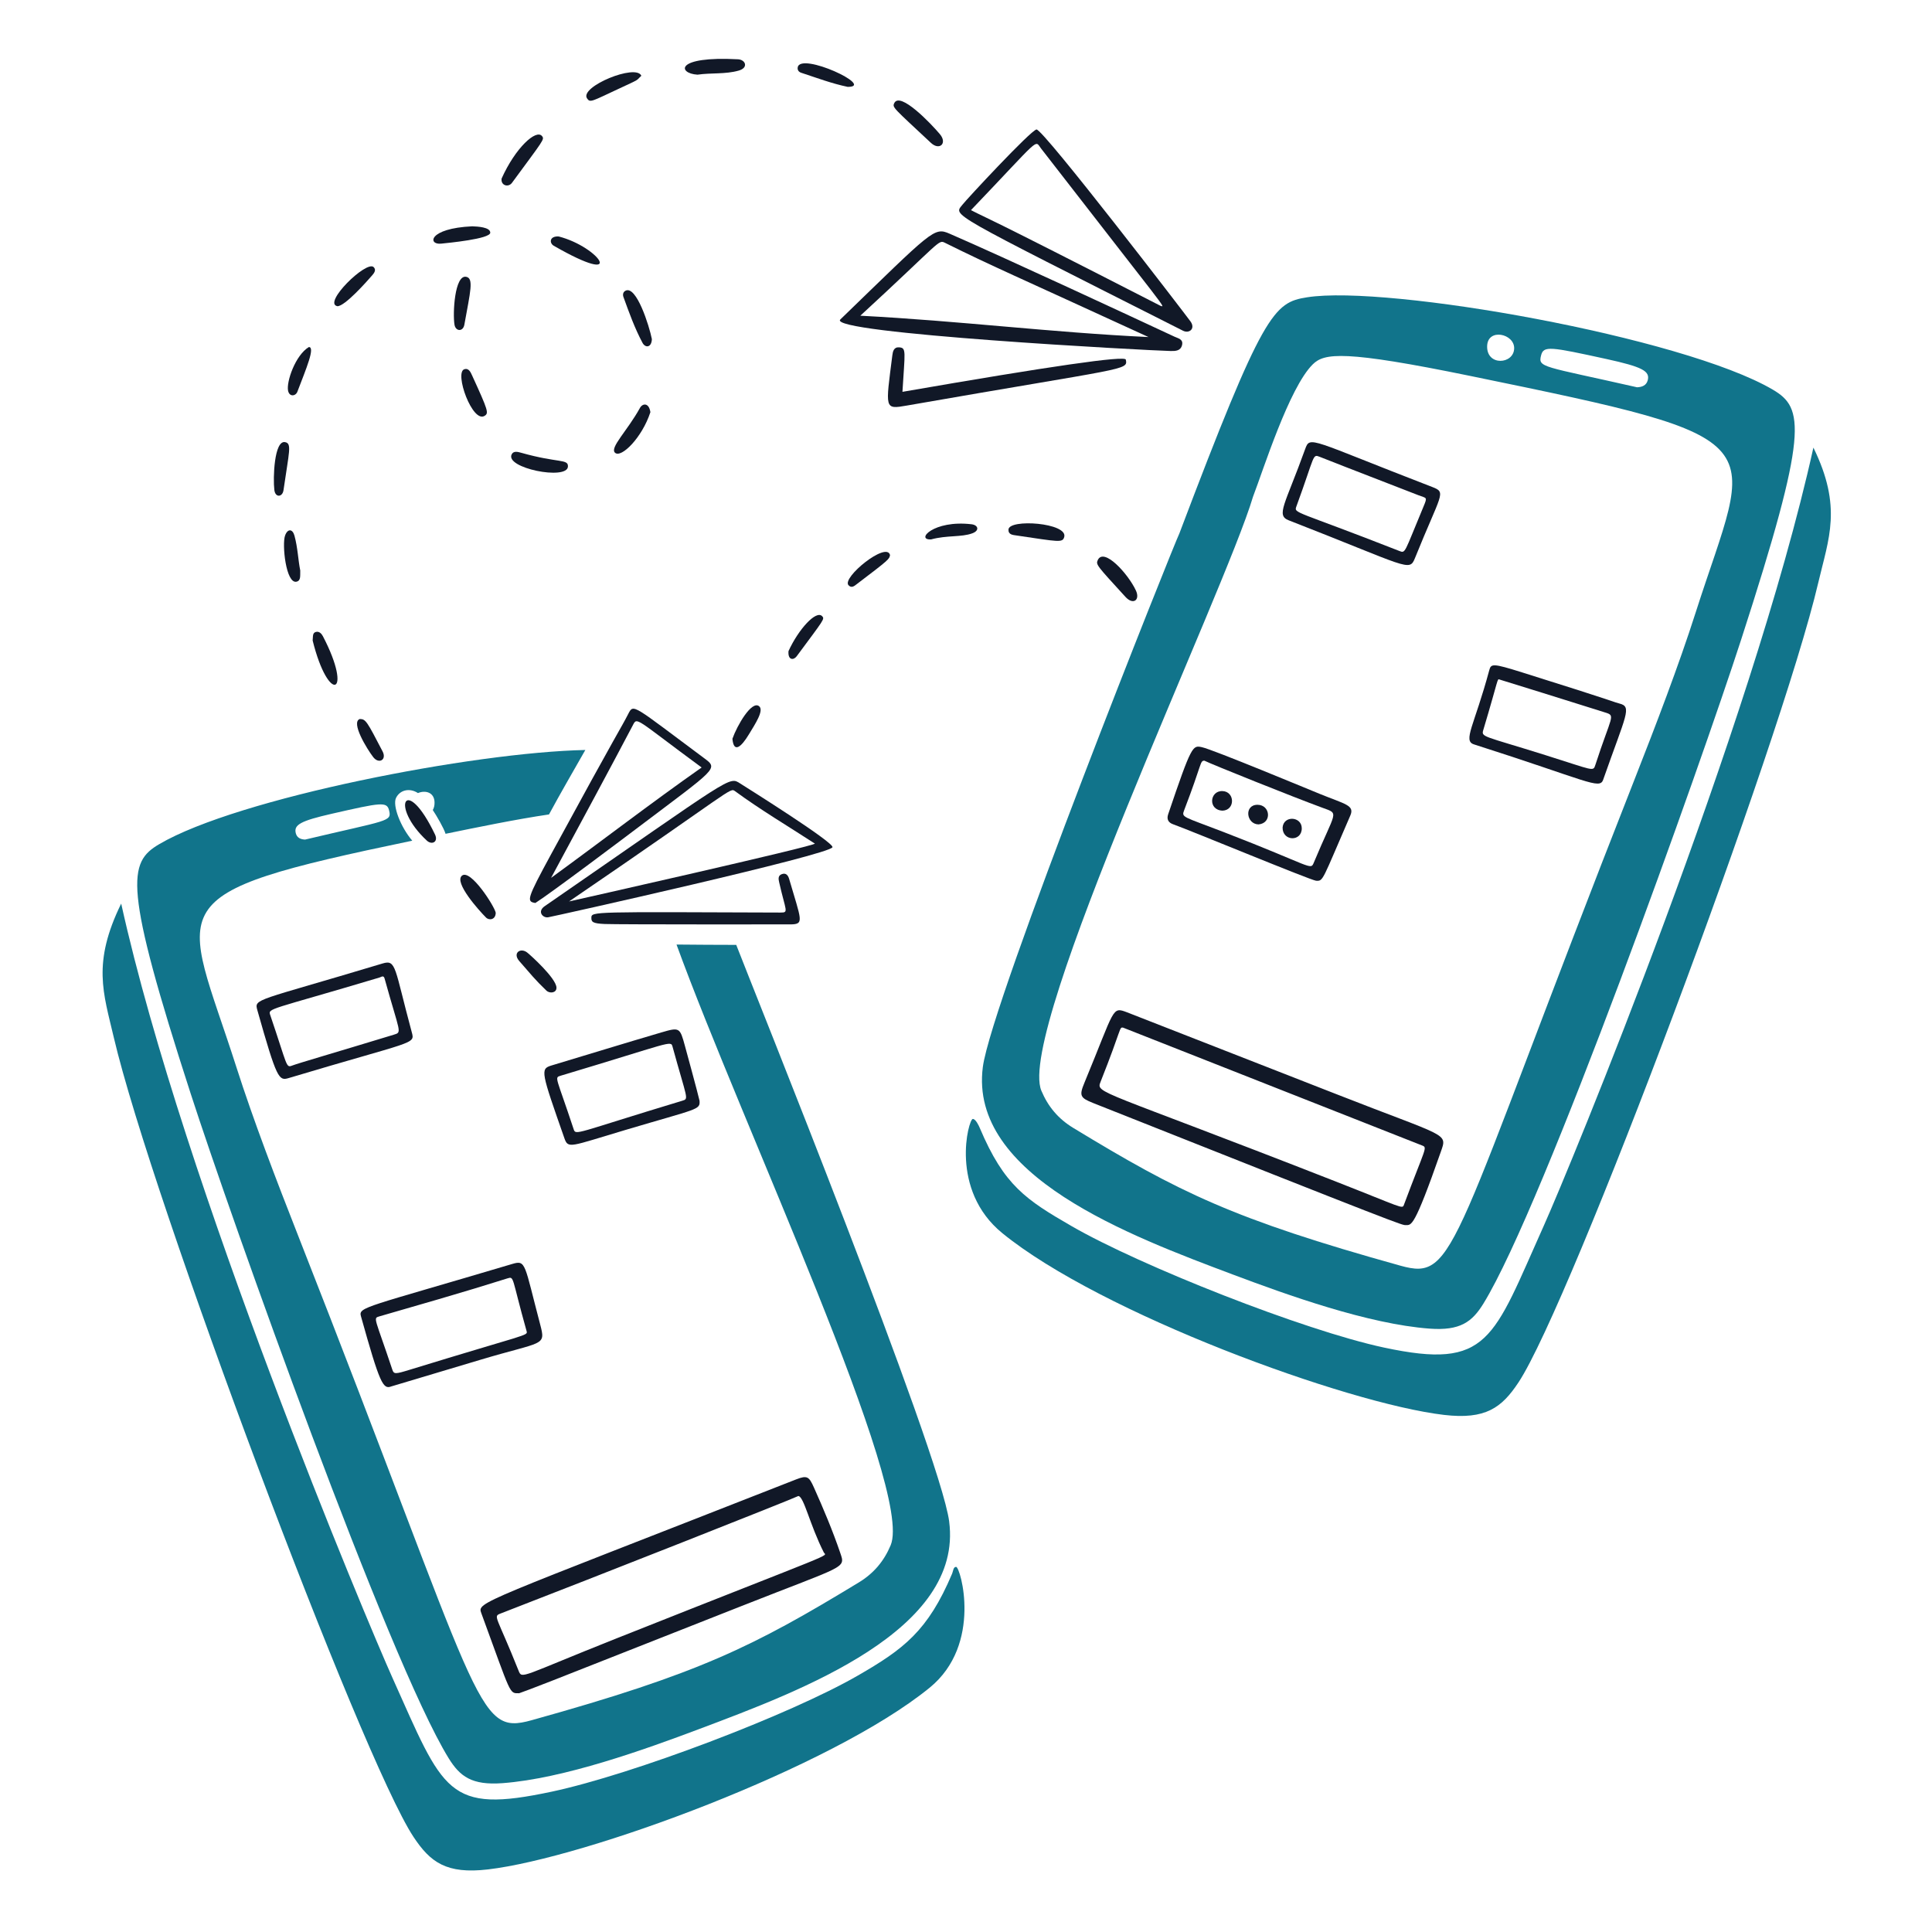 <svg width="160" height="160" viewBox="0 0 160 160" fill="none" xmlns="http://www.w3.org/2000/svg">
<path d="M78.608 126.009C77.862 120.275 62.202 81.454 60.972 78.251C59.385 78.249 57.676 78.239 56.026 78.223C61.491 93.23 75.703 123.346 73.761 127.97C73.211 129.282 72.365 130.295 71.125 131.049C62.354 136.378 57.929 138.591 44.027 142.461C39.338 143.766 40.005 141.282 24.67 102.279C22.874 97.711 20.982 92.768 19.584 88.397C15.17 74.595 12.517 74.13 34.142 69.622C33.173 68.486 32.493 66.71 32.797 66.082C33.114 65.423 33.915 65.224 34.614 65.679C35.204 65.426 35.971 65.595 35.987 66.452C35.992 66.71 35.937 66.92 35.841 67.084C36.145 67.535 36.763 68.594 36.899 69.052C39.423 68.534 42.718 67.852 45.466 67.448C46.412 65.694 47.474 63.869 48.475 62.11C39.231 62.298 19.701 66.086 13.191 69.907C10.6 71.427 10.191 73.274 15.792 90.572C19.111 100.823 32.135 137.462 37.152 145.603C38.087 147.121 39.074 147.862 41.613 147.674C46.693 147.296 53.401 144.886 57.893 143.196C66.396 139.998 79.778 135.018 78.606 126.009H78.608ZM27.49 67.389C31.574 66.456 32.038 66.377 32.22 67.105C32.459 68.062 32.153 67.897 25.268 69.53C24.891 69.514 24.594 69.383 24.497 69.006C24.316 68.304 24.89 67.983 27.49 67.389Z" fill="#11748B"/>
<path d="M10.036 74.83C15.197 98.146 30.433 134.34 32.49 138.924C36.759 148.436 37.001 150.234 45.715 148.373C52.382 146.949 65.393 142.023 71.053 138.757C74.845 136.569 76.843 135.071 78.853 130.318C78.94 130.111 78.944 129.76 79.183 129.762C79.535 129.766 81.396 136.172 76.995 139.763C68.869 146.394 48.452 153.872 40.417 154.817C36.962 155.223 35.634 154.218 34.25 152.132C29.94 145.636 12.551 99.267 9.421 85.905C8.557 82.218 7.621 79.765 10.037 74.83H10.036V74.83Z" fill="#11748B"/>
<path d="M42.992 140.227C42.154 140.227 42.376 140.454 39.862 133.601C39.513 132.65 39.554 132.87 65.932 122.518C66.854 122.157 67.002 122.286 67.406 123.188C68.2 124.961 68.952 126.75 69.58 128.588C70.036 129.925 70.107 129.571 61.395 133.012C43.045 140.259 44.425 139.702 42.992 140.227ZM66.115 123.893C65.5 124.197 49.505 130.512 41.46 133.623C40.806 133.876 41.117 133.77 42.947 138.361C43.238 139.091 43.107 138.841 51.135 135.653C69.884 128.208 68.421 128.956 68.222 128.562C67.06 126.268 66.579 123.938 66.115 123.893Z" fill="#111827"/>
<path d="M39.762 112.618C32.405 114.823 32.419 114.812 32.403 114.818C31.723 115.082 31.456 114.602 29.892 109.006C29.675 108.229 30.221 108.304 42.433 104.673C43.572 104.334 43.409 104.654 44.734 109.681C45.219 111.525 45.007 111.045 39.762 112.618ZM43.611 110.241C42.349 105.748 42.601 105.694 42.022 105.87C40.5 106.33 39.676 106.646 31.407 109.02C30.874 109.173 31.052 109.108 32.49 113.426C32.618 113.811 32.73 113.807 33.924 113.44C43.676 110.441 43.722 110.634 43.611 110.241Z" fill="#111827"/>
<path d="M23.903 89.282C23.092 89.525 22.928 89.373 21.319 83.682C21.033 82.668 21.115 82.976 31.684 79.791C32.829 79.446 32.652 80.126 34.1 85.479C34.38 86.514 34.349 86.152 23.903 89.282ZM31.849 81.034C31.768 80.738 31.57 80.913 31.43 80.954C22.254 83.698 22.177 83.47 22.385 84.079C23.84 88.354 23.667 88.449 24.213 88.24C24.718 88.046 27.657 87.198 32.597 85.694C33.333 85.47 33.116 85.61 31.849 81.034Z" fill="#111827"/>
<path d="M57.932 91.157C57.989 91.926 57.824 91.786 51.819 93.571C47.2 94.944 47.056 95.166 46.739 94.258C44.816 88.764 44.723 88.523 45.665 88.241C48.697 87.331 51.721 86.396 54.759 85.505C56.292 85.055 56.305 85.088 56.73 86.642C56.735 86.658 57.811 90.592 57.932 91.157ZM46.419 89.09C45.884 89.25 46.079 89.183 47.504 93.505C47.688 94.066 47.6 93.846 56.496 91.161C57.074 90.986 56.907 91.086 55.698 86.687C55.546 86.134 55.608 86.341 46.418 89.09L46.419 89.09Z" fill="#111827"/>
<path d="M69.593 26.456C77.231 19.062 77.34 18.789 78.634 19.35C83.131 21.299 94.151 26.428 97.263 27.881C97.561 28.02 98.008 28.09 97.894 28.572C97.779 29.057 97.364 29.078 96.948 29.069C95.179 29.033 68.406 27.606 69.593 26.456ZM95.114 27.914C83.99 22.805 82.146 22.035 78.271 20.115C77.69 19.827 78.002 19.93 71.248 26.146C79.451 26.57 87.04 27.531 95.114 27.914Z" fill="#111827"/>
<path d="M85.84 10.722C86.424 10.722 98.228 26.11 98.591 26.618C99.025 27.222 98.484 27.65 97.967 27.387C78.242 17.419 78.988 17.885 79.701 16.958C80.043 16.512 85.364 10.787 85.84 10.722ZM96.091 25.318C96.569 25.478 96.795 25.954 86.211 12.291C85.662 11.583 86.283 11.262 80.411 17.403C82.156 18.296 80.463 17.311 96.091 25.318Z" fill="#111827"/>
<path d="M74.737 32.45C87.008 30.321 93.174 29.431 93.235 29.782C93.413 30.69 93.362 30.398 75.102 33.586C73.215 33.916 73.338 33.878 73.898 29.437C73.939 29.112 74.015 28.735 74.457 28.765C75.082 28.806 74.937 29.094 74.737 32.45Z" fill="#111827"/>
<path d="M45.394 75.967C44.947 76.034 44.468 75.487 45.112 75.044C60.858 64.17 60.342 64.279 61.317 64.896C61.709 65.144 69.013 69.722 68.943 70.159C68.845 70.77 45.765 75.911 45.394 75.966V75.967ZM67.479 69.86C65.27 68.424 63 67.08 60.872 65.521C60.436 65.201 60.762 65.357 47.126 74.654C47.317 74.612 67.728 70.022 67.479 69.86Z" fill="#111827"/>
<path d="M44.337 74.781C43.594 74.663 43.607 74.485 45.643 70.739C51.464 60.031 51.345 60.455 52.032 59.118C52.478 58.249 52.37 58.37 58.348 62.814C59.501 63.67 59.325 63.63 52.968 68.43C52.048 69.126 45.629 73.964 44.337 74.781ZM58.108 63.56C52.514 59.447 52.788 59.339 52.392 60.094C50.737 63.246 48.169 68.006 45.637 72.703C49.805 69.666 53.877 66.532 58.108 63.559V63.56Z" fill="#111827"/>
<path d="M50.087 76.522C49.069 76.478 48.968 76.346 48.975 76C48.984 75.479 49.065 75.518 64.64 75.574C65.35 75.576 65.067 75.462 64.526 73.062C64.469 72.81 64.412 72.517 64.743 72.394C65.109 72.258 65.274 72.512 65.357 72.8C66.35 76.21 66.638 76.542 65.473 76.554C65.457 76.554 51.182 76.569 50.087 76.522Z" fill="#111827"/>
<path d="M94.069 48.899C94.439 49.693 93.846 50.134 93.205 49.431C90.843 46.843 90.737 46.762 90.911 46.386C91.411 45.304 93.42 47.51 94.069 48.899Z" fill="#111827"/>
<path d="M88.133 44.478C87.99 44.963 87.694 44.864 84.174 44.345C83.882 44.302 83.502 44.286 83.516 43.861C83.546 42.937 88.479 43.299 88.133 44.478Z" fill="#111827"/>
<path d="M65.301 53.918C66.137 52.098 67.584 50.519 68.081 51.024C68.319 51.266 68.244 51.287 65.975 54.353C65.722 54.694 65.235 54.686 65.301 53.918Z" fill="#111827"/>
<path d="M60.656 61.182C61.047 60.072 62.254 57.986 62.868 58.487C63.293 58.834 62.533 59.967 62.02 60.818C61.396 61.85 60.767 62.415 60.656 61.182Z" fill="#111827"/>
<path d="M73.709 45.97C73.647 46.302 73.66 46.324 70.955 48.374C70.764 48.519 70.527 48.742 70.269 48.465C69.692 47.842 73.436 44.798 73.709 45.97Z" fill="#111827"/>
<path d="M77.115 44.67C75.787 44.75 77.299 43.038 80.464 43.418C81.004 43.483 81.148 43.934 80.526 44.166C79.619 44.503 78.424 44.314 77.115 44.67Z" fill="#111827"/>
<path d="M57.762 6.184C56.121 6.084 55.87 4.626 61.12 4.91C61.742 4.944 62.014 5.61 61.17 5.848C60.062 6.16 58.909 6.018 57.762 6.184Z" fill="#111827"/>
<path d="M77.838 11.112C78.472 11.864 77.809 12.501 77.091 11.828C73.969 8.908 73.889 8.903 74.056 8.546C74.525 7.539 77.102 10.236 77.838 11.111V11.112Z" fill="#111827"/>
<path d="M41.542 14.784C42.698 12.212 44.403 10.686 44.883 11.265C45.114 11.543 45.033 11.557 42.4 15.141C42.097 15.554 41.451 15.358 41.542 14.784Z" fill="#111827"/>
<path d="M53.986 28.088C53.95 28.819 53.435 28.814 53.212 28.396C52.563 27.182 52.1 25.888 51.632 24.598C51.563 24.41 51.588 24.19 51.796 24.079C52.702 23.594 53.776 27.01 53.986 28.088Z" fill="#111827"/>
<path d="M42.384 37.61C42.541 37.326 42.891 37.42 43.164 37.497C46.24 38.367 47.067 37.985 47.034 38.639C46.976 39.802 41.748 38.76 42.384 37.61Z" fill="#111827"/>
<path d="M53.863 34.134C53.175 36.24 51.454 37.958 50.936 37.497C50.47 37.082 51.947 35.69 53.002 33.777C53.21 33.401 53.738 33.318 53.863 34.134Z" fill="#111827"/>
<path d="M53.113 6.275C52.637 6.711 53.124 6.478 51.2 7.37C49.019 8.382 48.869 8.538 48.612 8.142C47.987 7.182 52.683 5.246 53.113 6.275Z" fill="#111827"/>
<path d="M41.054 75.592C41.044 76.184 40.501 76.238 40.254 75.99C39.669 75.406 37.578 73.079 38.257 72.518C38.968 71.932 40.971 75.083 41.054 75.592Z" fill="#111827"/>
<path d="M39.106 18.742C39.541 18.758 40.604 18.807 40.602 19.27C40.6 19.79 37.08 20.12 36.538 20.177C35.412 20.296 35.459 18.911 39.106 18.742Z" fill="#111827"/>
<path d="M25.893 53.046C25.93 52.706 25.865 52.409 26.167 52.333C26.438 52.265 26.634 52.483 26.742 52.69C29.293 57.582 27.209 58.371 25.893 53.045L25.893 53.046Z" fill="#111827"/>
<path d="M46.084 81.787C46.1 82.237 45.525 82.299 45.251 82.037C44.318 81.146 43.957 80.678 43.007 79.594C42.425 78.93 43.1 78.45 43.657 78.882C43.938 79.102 46.057 81.013 46.084 81.787Z" fill="#111827"/>
<path d="M38.596 22.922C39.258 23.034 38.948 24.153 38.457 26.886C38.348 27.494 37.733 27.454 37.639 26.89C37.482 25.937 37.655 22.762 38.596 22.922Z" fill="#111827"/>
<path d="M70.208 7.195C68.888 6.919 67.626 6.445 66.35 6.025C66.153 5.96 66.022 5.806 66.065 5.572C66.306 4.283 72.533 7.19 70.208 7.195Z" fill="#111827"/>
<path d="M46.265 19.582C49.688 20.465 51.978 23.87 45.856 20.35C45.494 20.142 45.48 19.545 46.265 19.582Z" fill="#111827"/>
<path d="M38.452 30.58C38.829 30.46 38.98 30.839 39.098 31.095C40.44 34.023 40.481 34.209 40.145 34.431C39.134 35.103 37.603 30.853 38.452 30.58Z" fill="#111827"/>
<path d="M27.937 25.357C26.7 25.109 30.332 21.557 30.937 22.115C31.189 22.347 30.982 22.617 30.818 22.806C30.415 23.272 28.553 25.382 27.937 25.358V25.357Z" fill="#111827"/>
<path d="M23.612 36.616C24.189 36.73 23.936 37.402 23.478 40.598C23.396 41.172 22.805 41.238 22.721 40.585C22.598 39.611 22.706 36.435 23.612 36.616Z" fill="#111827"/>
<path d="M24.865 47.25C24.852 47.694 24.926 48.09 24.555 48.173C23.679 48.366 23.344 45.073 23.607 44.354C23.823 43.759 24.229 43.791 24.386 44.36C24.659 45.354 24.689 46.385 24.866 47.251H24.865V47.25Z" fill="#111827"/>
<path d="M36.025 69.109C36.321 69.729 35.764 70.002 35.347 69.614C32.241 66.726 33.604 64.055 36.025 69.109Z" fill="#111827"/>
<path d="M25.578 28.741C26.12 28.741 25.361 30.519 24.627 32.442C24.486 32.81 23.968 32.892 23.857 32.357C23.705 31.619 24.457 29.417 25.578 28.741Z" fill="#111827"/>
<path d="M29.798 59.545C30.295 59.55 30.387 59.739 31.681 62.221C32.051 62.933 31.37 63.305 30.902 62.693C30.407 62.046 29.026 59.818 29.798 59.545Z" fill="#111827"/>
<path d="M102.107 105.554C106.599 107.243 113.308 109.654 118.387 110.031C120.925 110.22 121.913 109.478 122.848 107.961C127.865 99.818 140.889 63.181 144.208 52.93C149.809 35.632 149.399 33.785 146.809 32.265C139.363 27.897 114.886 23.568 108.246 24.621C105.485 25.058 104.626 25.802 97.665 44.192C97.311 44.85 82.105 82.906 81.394 88.367C80.222 97.375 93.605 102.355 102.107 105.554ZM125.397 28.855C125.363 30.178 123.126 30.334 123.158 28.678C123.186 27.139 125.428 27.626 125.397 28.855ZM136.456 31.498C136.345 31.911 136.006 32.056 135.575 32.073C127.706 30.286 127.356 30.466 127.629 29.42C127.837 28.624 128.366 28.71 133.034 29.731C136.006 30.381 136.662 30.731 136.457 31.498H136.456ZM103.767 41.141C104.616 38.937 106.754 32.106 108.723 30.168C109.673 29.234 111.319 28.99 121.769 31.135C147.793 36.478 145.092 36.137 140.418 50.754C139.02 55.125 137.126 60.068 135.331 64.636C119.998 103.638 120.663 106.123 115.975 104.818C102.073 100.948 97.649 98.735 88.878 93.406C87.638 92.652 86.791 91.639 86.241 90.327C84.147 85.339 101.41 49.061 103.768 41.14L103.767 41.141Z" fill="#11748B"/>
<path d="M150.178 37.069C145.018 60.385 129.934 96.862 127.878 101.446C123.609 110.958 123.338 113.462 114.624 111.601C107.958 110.177 94.421 104.817 88.76 101.55C84.968 99.362 83.154 98.174 81.145 93.421C81.058 93.214 80.8 92.664 80.562 92.666C80.21 92.67 78.604 98.532 83.005 102.122C91.131 108.754 111.548 116.231 119.583 117.176C123.038 117.582 124.366 116.578 125.75 114.491C130.06 107.995 147.449 61.626 150.579 48.264C151.443 44.578 152.593 42.004 150.178 37.069H150.178Z" fill="#11748B"/>
<path d="M116.406 101.456C116.101 101.462 116.322 101.589 90.545 91.354C89.439 90.914 89.364 90.74 89.81 89.662C92.372 83.474 92.057 83.353 93.345 83.839L110.633 90.598C119.95 94.256 119.884 93.78 119.315 95.406C117.085 101.778 116.888 101.446 116.405 101.457L116.406 101.456ZM93.013 85.106C92.677 85.05 92.936 85.083 91.146 89.586C90.75 90.584 90.916 90.132 110.474 97.79C116.181 100.023 116.126 100.154 116.268 99.774C118.069 94.952 118.249 95.048 117.751 94.855L93.013 85.106Z" fill="#111827"/>
<path d="M108.991 72.939C108.512 72.886 98.686 68.814 97.144 68.26C96.767 68.125 96.599 67.857 96.742 67.436C98.698 61.655 98.772 61.721 99.534 61.878C100.421 62.062 108.482 65.416 109.269 65.736C111.431 66.616 112.199 66.682 111.825 67.544C109.466 72.97 109.605 72.972 108.991 72.939ZM99.74 62.995C99.362 63.012 99.582 63.16 98.067 67.099C97.831 67.712 97.937 67.595 101.351 68.912C108.699 71.748 108.522 72.117 108.806 71.434C110.622 67.074 110.955 67.422 109.525 66.898C107.103 66.01 100.299 63.28 99.74 62.995Z" fill="#111827"/>
<path d="M123.333 55.51C123.483 54.954 123.608 54.918 126.067 55.689C134.124 58.213 133.642 58.146 134.113 58.263C135.181 58.53 134.669 59.154 132.767 64.574C132.472 65.417 131.473 64.645 122.066 61.646C121.125 61.346 122.099 60.092 123.333 55.51ZM124.193 56.278C123.976 56.191 124.139 56.118 122.849 60.423C122.656 61.066 122.711 60.882 127.967 62.531C132.014 63.801 131.932 63.93 132.124 63.337C133.452 59.238 133.835 59.281 132.922 59.002C131.979 58.714 129.771 58 124.193 56.278Z" fill="#111827"/>
<path d="M108.083 37.203C108.5 36.042 108.423 36.402 118.642 40.342C119.814 40.794 119.334 40.877 117.184 46.213C116.707 47.397 116.646 46.953 106.728 43.091C105.645 42.67 106.426 41.807 108.083 37.203ZM117.475 41.015C114.755 39.953 112.027 38.913 109.311 37.839C108.67 37.586 108.929 37.661 107.363 41.935C107.142 42.541 107.235 42.233 115.872 45.623C116.419 45.838 116.263 45.838 117.888 41.953C118.235 41.125 118.145 41.277 117.475 41.015Z" fill="#111827"/>
<path d="M104.223 68.274C103.202 68.249 103.014 66.638 104.151 66.649C105.208 66.658 105.356 68.177 104.223 68.274Z" fill="#111827"/>
<path d="M106.219 68.533C106.3 67.509 107.804 67.607 107.807 68.594C107.811 69.725 106.208 69.685 106.219 68.533Z" fill="#111827"/>
<path d="M101.254 67.135C100.022 67.096 100.166 65.469 101.248 65.514C102.272 65.558 102.306 67.087 101.254 67.135Z" fill="#111827"/>
</svg>
